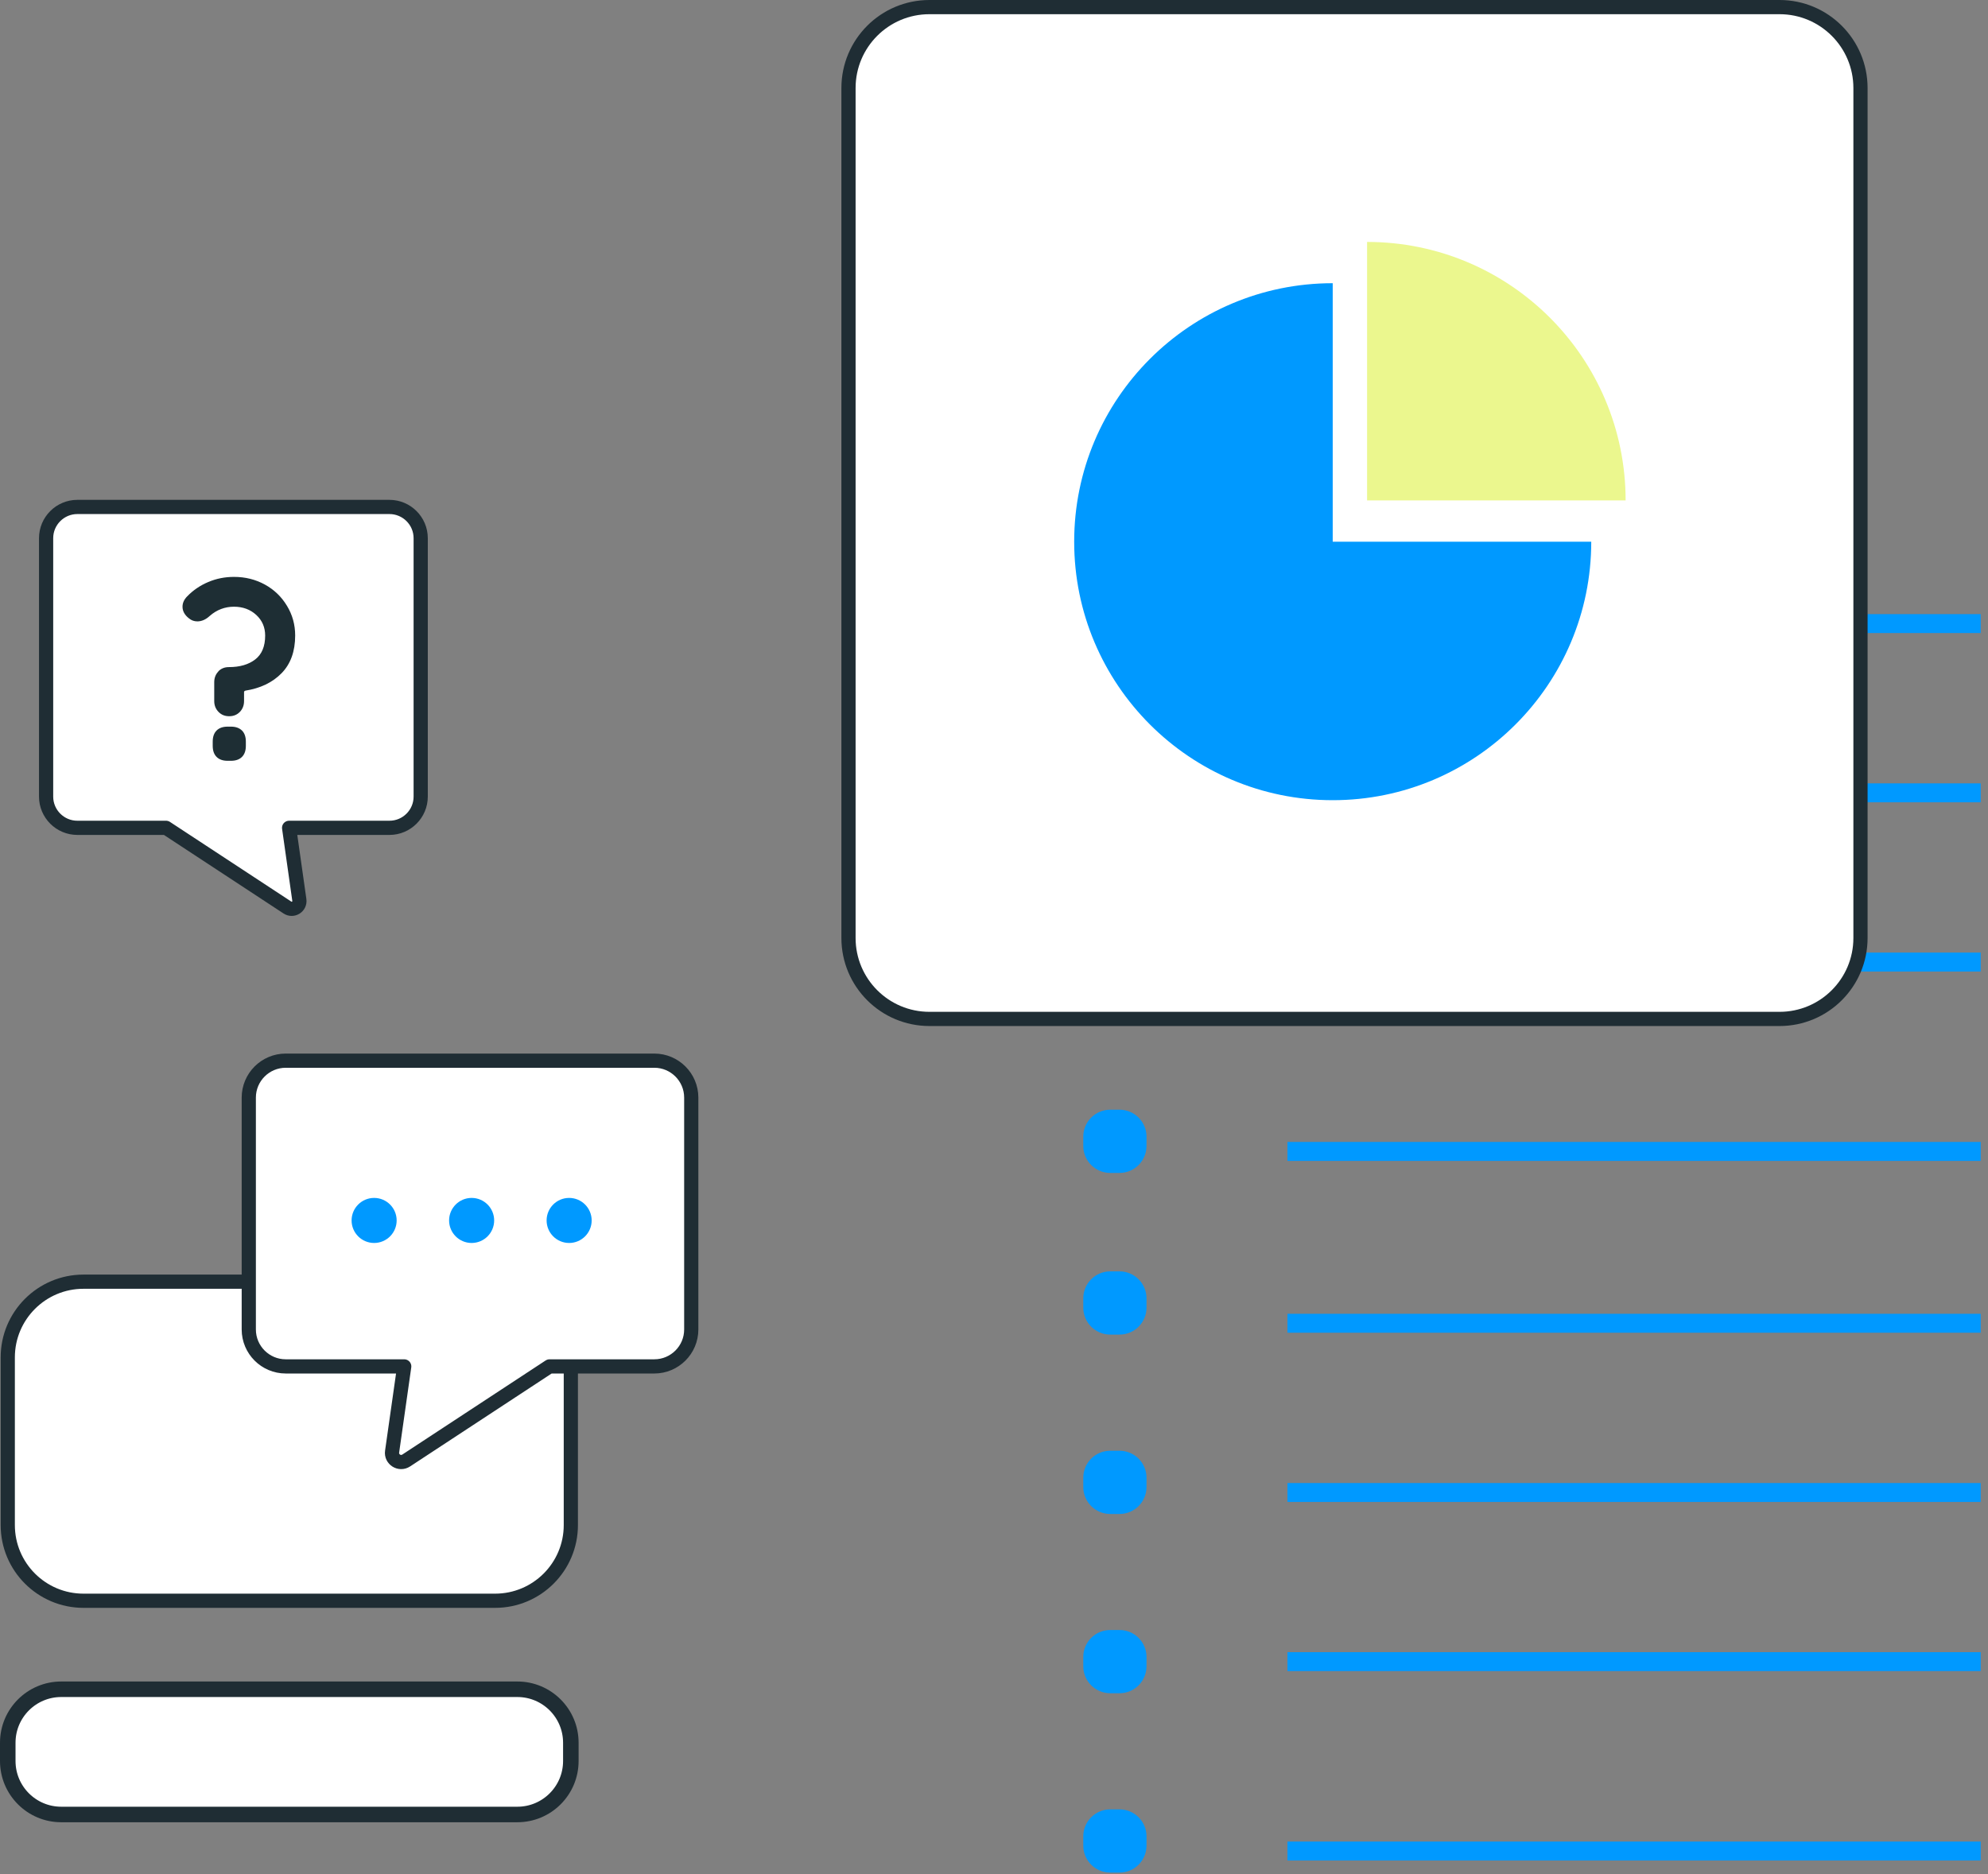 <svg width="210" height="198" viewBox="0 0 210 198" fill="none" xmlns="http://www.w3.org/2000/svg">
<rect x="0" y="0" width="210" height="198" fill="#808080" stroke="none"/>
<g clip-path="url(#clip0_118_261)">
<path d="M136 65.88H209.23" stroke="#0099FF" stroke-width="2" stroke-miterlimit="10"/>
<path d="M136 83.76H209.23" stroke="#0099FF" stroke-width="2" stroke-miterlimit="10"/>
<path d="M136 101.64H209.23" stroke="#0099FF" stroke-width="2" stroke-miterlimit="10"/>
<path d="M136 121.649H209.23" stroke="#0099FF" stroke-width="2" stroke-miterlimit="10"/>
<path d="M118.26 60.41H117.28C115.706 60.41 114.43 61.686 114.43 63.26V64.24C114.43 65.814 115.706 67.09 117.28 67.09H118.26C119.834 67.09 121.11 65.814 121.11 64.24V63.26C121.11 61.686 119.834 60.41 118.26 60.41Z" fill="#0099FF"/>
<path d="M118.26 79.351H117.28C115.706 79.351 114.43 80.627 114.43 82.201V83.181C114.43 84.755 115.706 86.031 117.28 86.031H118.26C119.834 86.031 121.11 84.755 121.11 83.181V82.201C121.11 80.627 119.834 79.351 118.26 79.351Z" fill="#0099FF"/>
<path d="M118.26 98.3H117.28C115.706 98.3 114.43 99.576 114.43 101.15V102.13C114.43 103.704 115.706 104.98 117.28 104.98H118.26C119.834 104.98 121.11 103.704 121.11 102.13V101.15C121.11 99.576 119.834 98.3 118.26 98.3Z" fill="#0099FF"/>
<path d="M118.26 117.24H117.28C115.706 117.24 114.43 118.516 114.43 120.09V121.07C114.43 122.644 115.706 123.92 117.28 123.92H118.26C119.834 123.92 121.11 122.644 121.11 121.07V120.09C121.11 118.516 119.834 117.24 118.26 117.24Z" fill="#0099FF"/>
<path d="M136 139.8H209.23" stroke="#0099FF" stroke-width="2" stroke-miterlimit="10"/>
<path d="M136 157.68H209.23" stroke="#0099FF" stroke-width="2" stroke-miterlimit="10"/>
<path d="M136 175.55H209.23" stroke="#0099FF" stroke-width="2" stroke-miterlimit="10"/>
<path d="M136 195.56H209.23" stroke="#0099FF" stroke-width="2" stroke-miterlimit="10"/>
<path d="M118.26 134.32H117.28C115.706 134.32 114.43 135.596 114.43 137.17V138.15C114.43 139.724 115.706 141 117.28 141H118.26C119.834 141 121.11 139.724 121.11 138.15V137.17C121.11 135.596 119.834 134.32 118.26 134.32Z" fill="#0099FF"/>
<path d="M118.26 153.271H117.28C115.706 153.271 114.43 154.546 114.43 156.12V157.101C114.43 158.675 115.706 159.951 117.28 159.951H118.26C119.834 159.951 121.11 158.675 121.11 157.101V156.12C121.11 154.546 119.834 153.271 118.26 153.271Z" fill="#0099FF"/>
<path d="M118.26 172.21H117.28C115.706 172.21 114.43 173.486 114.43 175.06V176.04C114.43 177.614 115.706 178.89 117.28 178.89H118.26C119.834 178.89 121.11 177.614 121.11 176.04V175.06C121.11 173.486 119.834 172.21 118.26 172.21Z" fill="#0099FF"/>
<path d="M118.26 191.16H117.28C115.706 191.16 114.43 192.436 114.43 194.01V194.99C114.43 196.564 115.706 197.84 117.28 197.84H118.26C119.834 197.84 121.11 196.564 121.11 194.99V194.01C121.11 192.436 119.834 191.16 118.26 191.16Z" fill="#0099FF"/>
<path d="M52.3 135.41H8.82C4.402 135.41 0.82 138.992 0.82 143.41V161.12C0.82 165.538 4.402 169.12 8.82 169.12H52.3C56.718 169.12 60.3 165.538 60.3 161.12V143.41C60.3 138.992 56.718 135.41 52.3 135.41Z" fill="white" stroke="#1F2D34" stroke-width="1.5" stroke-linecap="round" stroke-linejoin="round"/>
<path d="M54.65 178.47H6.47C3.35 178.47 0.82 180.999 0.82 184.12V186.05C0.82 189.17 3.35 191.7 6.47 191.7H54.65C57.77 191.7 60.3 189.17 60.3 186.05V184.12C60.3 180.999 57.77 178.47 54.65 178.47Z" fill="white" stroke="#1F2D34" stroke-width="1.64" stroke-linecap="round" stroke-linejoin="round"/>
<path d="M89.63 9.3V99.1C89.63 103.822 93.458 107.65 98.18 107.65H187.98C192.702 107.65 196.53 103.822 196.53 99.1V9.3C196.53 4.578 192.702 0.75 187.98 0.75H98.18C93.458 0.75 89.63 4.578 89.63 9.3Z" fill="white" stroke="#1F2D34" stroke-width="1.5" stroke-linecap="round" stroke-linejoin="round"/>
<path d="M140.78 29.92C125.7 29.92 113.47 42.15 113.47 57.23C113.47 72.31 125.7 84.54 140.78 84.54C155.86 84.54 168.09 72.31 168.09 57.23H140.78V29.92Z" fill="#0099FF"/>
<path d="M144.41 25.56V52.87H171.72C171.72 37.79 159.49 25.56 144.41 25.56Z" fill="#EBF78E"/>
<path d="M69.11 112.06H30.18C28.03 112.06 26.28 113.81 26.28 115.96V140.46C26.28 142.61 28.03 144.36 30.18 144.36H42.7L41.42 153.36C41.3 154.18 42.21 154.76 42.91 154.3L58.05 144.36H69.12C71.27 144.36 73.02 142.61 73.02 140.46V115.96C73.02 113.81 71.27 112.06 69.12 112.06H69.11Z" fill="white" stroke="#1F2D34" stroke-width="1.5" stroke-linecap="round" stroke-linejoin="round"/>
<path d="M60.12 131.32C61.434 131.32 62.5 130.254 62.5 128.94C62.5 127.625 61.434 126.56 60.12 126.56C58.806 126.56 57.74 127.625 57.74 128.94C57.74 130.254 58.806 131.32 60.12 131.32Z" fill="#0099FF"/>
<path d="M49.82 131.32C51.135 131.32 52.2 130.254 52.2 128.94C52.2 127.625 51.135 126.56 49.82 126.56C48.506 126.56 47.44 127.625 47.44 128.94C47.44 130.254 48.506 131.32 49.82 131.32Z" fill="#0099FF"/>
<path d="M39.52 131.32C40.834 131.32 41.9 130.254 41.9 128.94C41.9 127.625 40.834 126.56 39.52 126.56C38.206 126.56 37.14 127.625 37.14 128.94C37.14 130.254 38.206 131.32 39.52 131.32Z" fill="#0099FF"/>
<path d="M8.17 53.56H41.14C42.96 53.56 44.44 55.04 44.44 56.86V84.16C44.44 85.98 42.96 87.46 41.14 87.46H30.54L31.62 95.08C31.72 95.78 30.95 96.27 30.36 95.88L17.54 87.46H8.17C6.35 87.46 4.87 85.98 4.87 84.16V56.86C4.87 55.04 6.35 53.56 8.17 53.56Z" fill="white" stroke="#1F2D34" stroke-width="1.5" stroke-linecap="round" stroke-linejoin="round"/>
<path d="M23.05 70.939C23.35 70.629 23.72 70.479 24.18 70.479C25.34 70.479 26.26 70.209 26.96 69.669C27.66 69.129 28.01 68.289 28.01 67.149C28.01 66.279 27.7 65.549 27.07 64.969C26.44 64.389 25.65 64.099 24.71 64.099C23.77 64.099 22.9 64.419 22.16 65.069C21.74 65.459 21.3 65.649 20.85 65.649C20.52 65.649 20.22 65.549 19.96 65.329C19.51 64.979 19.28 64.569 19.28 64.099C19.28 63.699 19.45 63.329 19.78 62.999C20.41 62.349 21.15 61.849 22 61.489C22.85 61.129 23.75 60.949 24.72 60.949C25.91 60.949 26.99 61.219 27.98 61.759C28.96 62.299 29.74 63.049 30.31 63.999C30.89 64.949 31.18 65.999 31.18 67.139C31.18 68.819 30.7 70.149 29.74 71.129C28.78 72.109 27.5 72.719 25.91 72.969C25.82 73.009 25.78 73.049 25.78 73.099V74.069C25.78 74.519 25.63 74.909 25.34 75.209C25.04 75.519 24.67 75.669 24.21 75.669C23.75 75.669 23.38 75.519 23.08 75.209C22.78 74.899 22.63 74.519 22.63 74.069V72.069C22.63 71.619 22.78 71.229 23.08 70.929L23.05 70.939ZM22.88 79.969C22.61 79.699 22.47 79.309 22.47 78.799V78.349C22.47 77.839 22.61 77.449 22.88 77.179C23.15 76.909 23.54 76.769 24.05 76.769H24.39C24.9 76.769 25.28 76.909 25.56 77.179C25.83 77.449 25.97 77.839 25.97 78.349V78.799C25.97 79.309 25.83 79.699 25.56 79.969C25.29 80.239 24.9 80.379 24.39 80.379H24.05C23.54 80.379 23.15 80.239 22.88 79.969Z" fill="#1E2E34"/>
</g>
<defs>
<clipPath id="clip0_118_261">
<rect width="209.23" height="197.84" fill="white"/>
</clipPath>
</defs>
</svg>